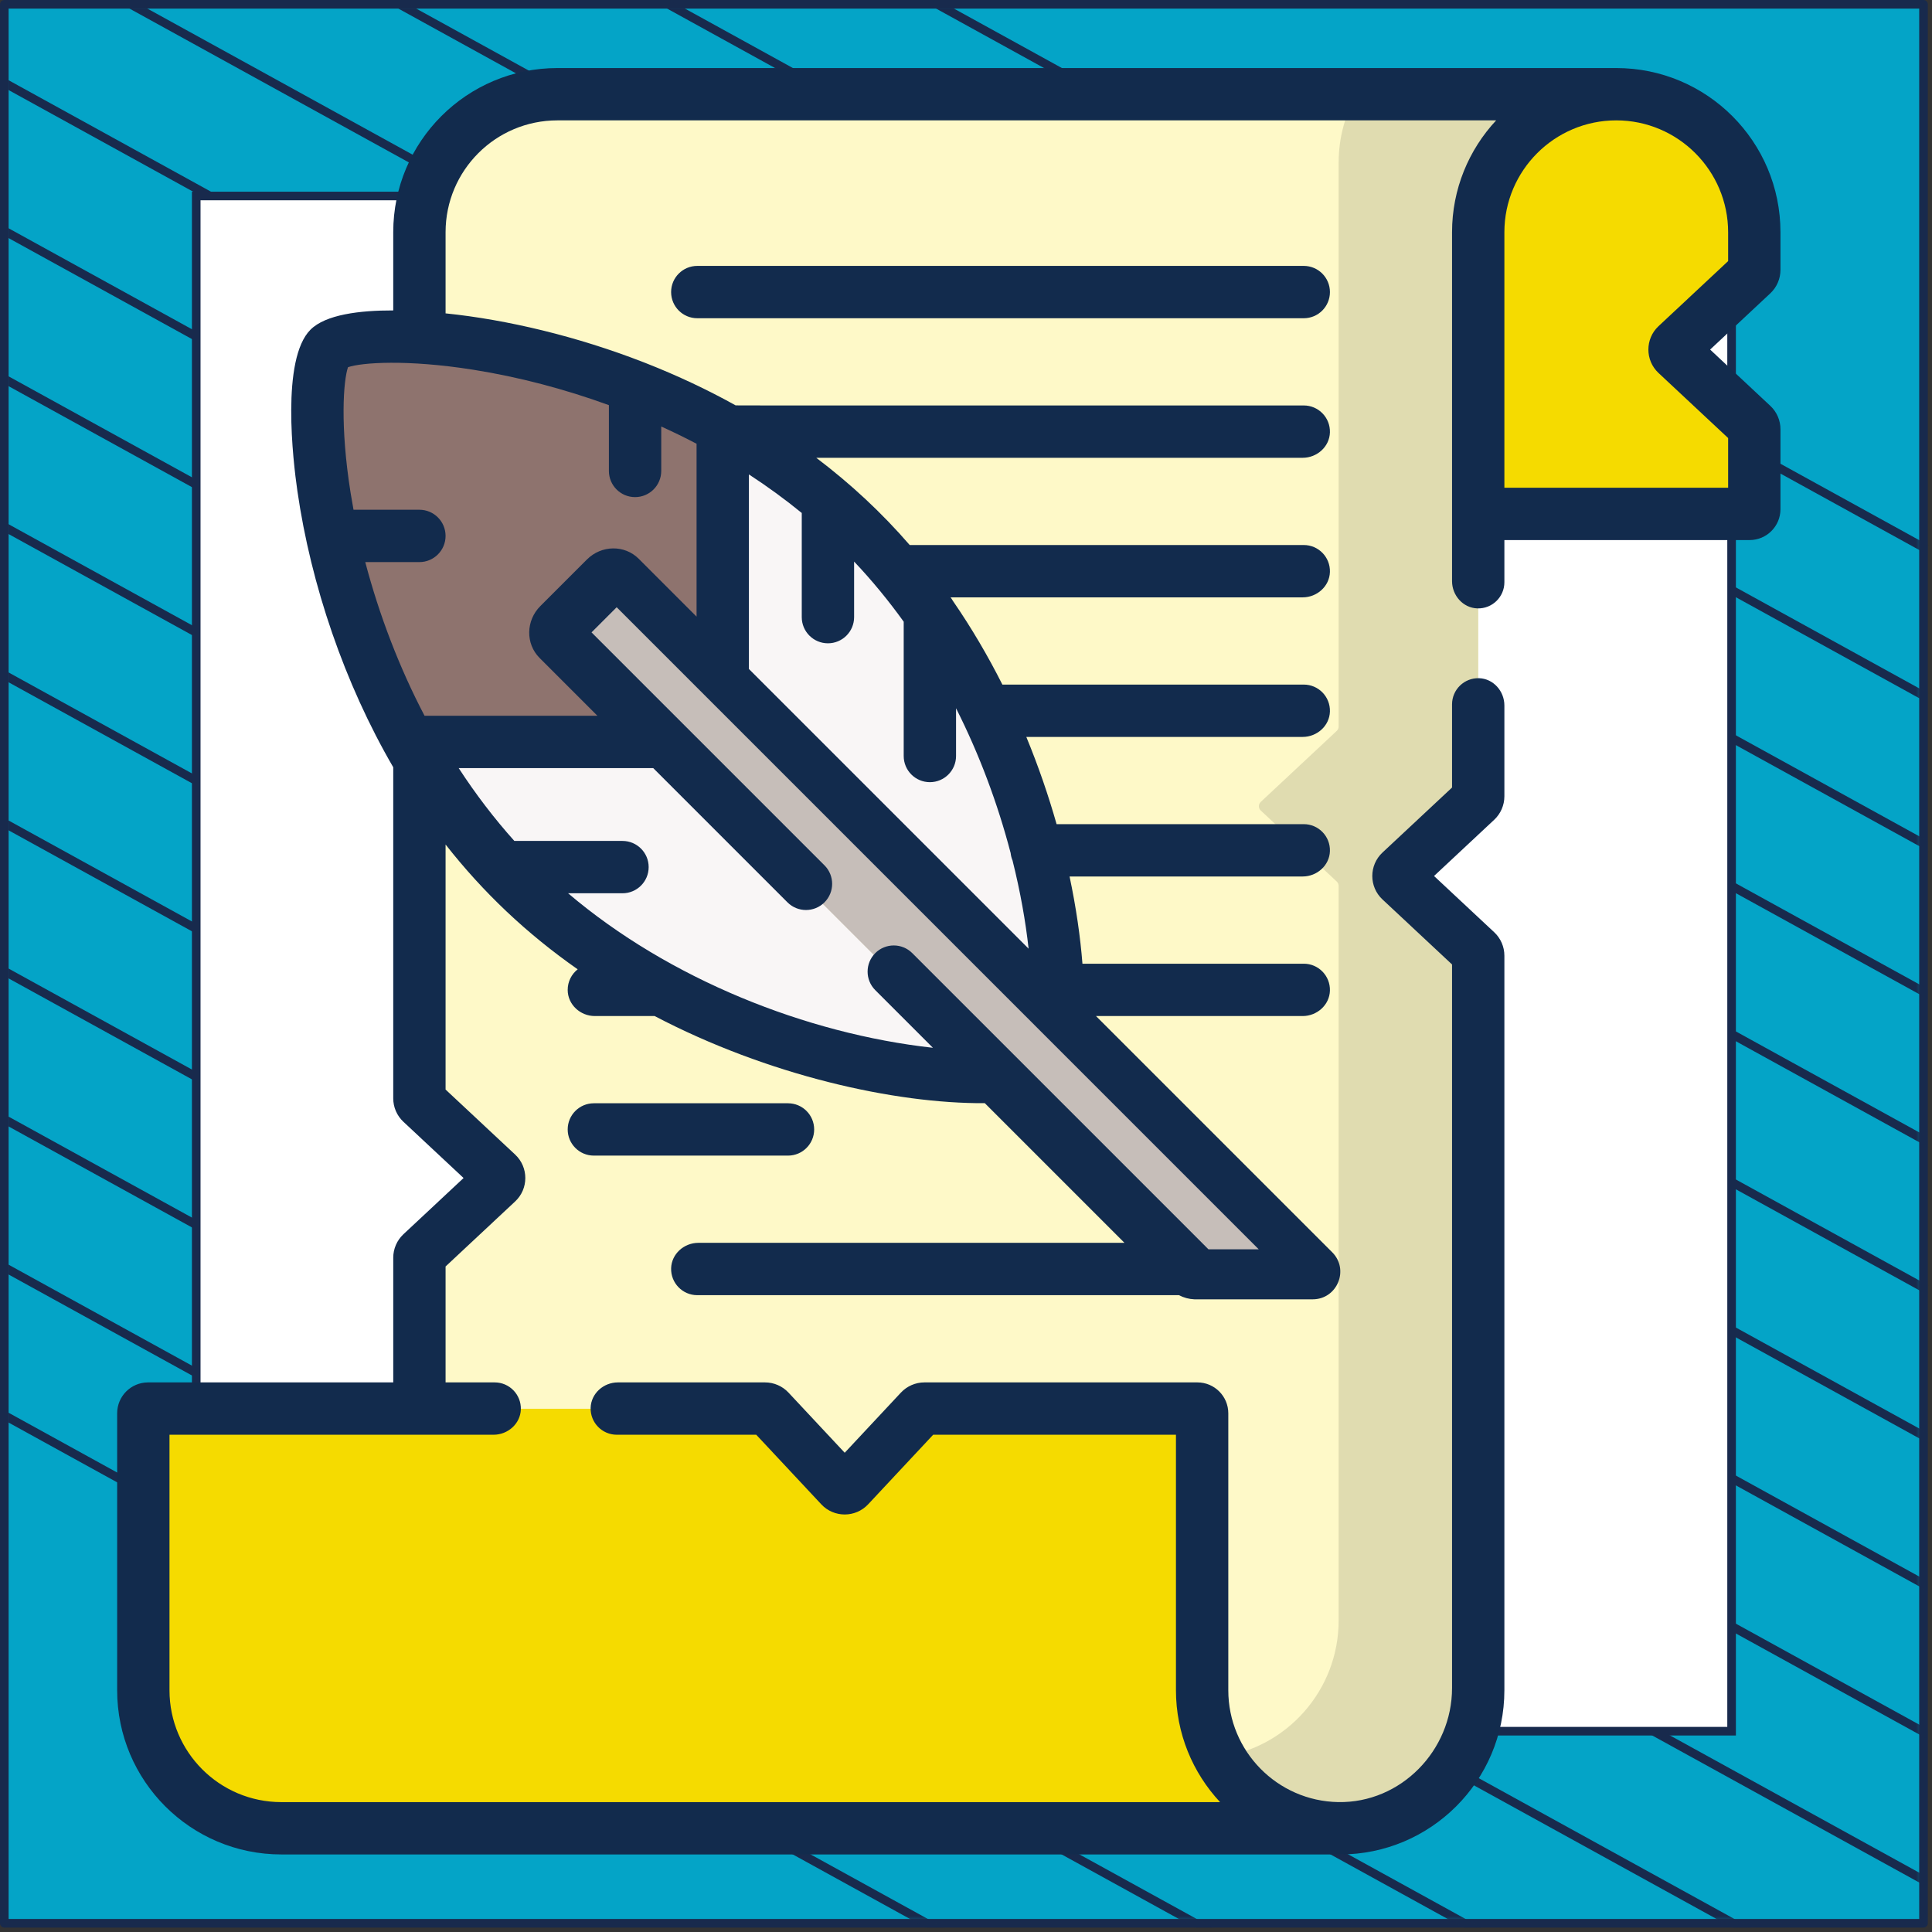 <?xml version="1.0" encoding="UTF-8"?> <svg xmlns="http://www.w3.org/2000/svg" width="302" height="302" viewBox="0 0 302 302" fill="none"><rect x="0" y="0" width="302" height="302" fill="#333333" stroke="none"/><path d="M300.673 0.673H0.673V300.635H300.673V0.673Z" fill="#04A4C7" stroke="#182A4D" stroke-width="1.346" stroke-linejoin="round"></path><mask id="mask0_3619_1968" style="mask-type:luminance" maskUnits="userSpaceOnUse" x="0" y="0" width="301" height="301"><path d="M300.673 0.635H0.673V300.598H300.673V0.635Z" fill="white"></path></mask><g mask="url(#mask0_3619_1968)"><path d="M-285.35 63.721L219.469 341.721" stroke="#182A4D" stroke-width="1.346" stroke-miterlimit="10"></path><path d="M-264.281 52.179L240.605 330.217" stroke="#182A4D" stroke-width="1.346" stroke-miterlimit="10"></path><path d="M-243.146 40.675L261.672 318.676" stroke="#182A4D" stroke-width="1.346" stroke-miterlimit="10"></path><path d="M-222.009 29.171L282.809 307.172" stroke="#182A4D" stroke-width="1.346" stroke-miterlimit="10"></path><path d="M-200.872 17.667L303.946 295.668" stroke="#182A4D" stroke-width="1.346" stroke-miterlimit="10"></path><path d="M-179.737 6.163L325.082 284.164" stroke="#182A4D" stroke-width="1.346" stroke-miterlimit="10"></path><path d="M-158.6 -5.378L346.218 272.66" stroke="#182A4D" stroke-width="1.346" stroke-miterlimit="10"></path><path d="M-137.532 -16.882L367.286 261.118" stroke="#182A4D" stroke-width="1.346" stroke-miterlimit="10"></path><path d="M-116.396 -28.386L388.422 249.614" stroke="#182A4D" stroke-width="1.346" stroke-miterlimit="10"></path><path d="M-95.259 -39.89L409.559 238.11" stroke="#182A4D" stroke-width="1.346" stroke-miterlimit="10"></path><path d="M-74.123 -51.394L430.696 226.607" stroke="#182A4D" stroke-width="1.346" stroke-miterlimit="10"></path><path d="M-52.986 -62.898L451.832 215.102" stroke="#182A4D" stroke-width="1.346" stroke-miterlimit="10"></path><path d="M-31.918 -74.439L472.9 203.599" stroke="#182A4D" stroke-width="1.346" stroke-miterlimit="10"></path><path d="M-10.781 -85.943L494.037 192.057" stroke="#182A4D" stroke-width="1.346" stroke-miterlimit="10"></path></g><path d="M270.673 30.636H30.673V270.611H270.673V30.636Z" fill="white" stroke="#182A4D" stroke-width="1.346" stroke-miterlimit="10"></path><path d="M187.91 264.209V220.92C187.91 220.512 187.579 220.181 187.171 220.181H144.494C144.238 220.181 143.995 220.286 143.821 220.473L132.714 232.356C132.35 232.745 131.733 232.745 131.368 232.356L120.262 220.473C120.088 220.286 119.844 220.181 119.589 220.181H23.143C22.735 220.181 22.404 220.512 22.404 220.92V264.209C22.404 276.126 32.065 285.787 43.981 285.787H209.489C197.571 285.787 187.91 276.125 187.91 264.209Z" fill="#F5DB00"></path><path d="M274.223 42.193V36.304C274.223 24.387 264.562 14.726 252.645 14.726C240.728 14.726 231.067 24.387 231.067 36.304V80.332H273.484C273.892 80.332 274.223 80.001 274.223 79.593V67.098C274.223 66.843 274.117 66.599 273.931 66.425L262.048 55.319C261.658 54.954 261.658 54.337 262.048 53.972L273.931 42.866C274.117 42.691 274.223 42.447 274.223 42.193Z" fill="#F5DB00"></path><path d="M87.137 14.726C75.22 14.726 65.559 24.387 65.559 36.304V52.742C77.718 53.48 95.8 57.394 112.975 66.925C120.617 71.166 128.08 76.519 134.761 83.2C159.287 107.726 165.921 142.786 165.314 158.6L112.975 106.262L96.949 90.236C96.342 89.629 95.306 89.68 94.635 90.351L87.35 97.637C86.679 98.308 86.627 99.343 87.234 99.95L103.26 115.976L155.598 168.314C139.783 168.92 104.725 162.286 80.199 137.761C74.35 131.911 69.518 125.462 65.559 118.818V171.687C65.559 171.943 65.665 172.186 65.852 172.36L77.734 183.467C78.124 183.831 78.124 184.449 77.734 184.813L65.851 195.919C65.665 196.093 65.559 196.337 65.559 196.592V220.179H119.588C119.843 220.179 120.087 220.285 120.261 220.471L131.367 232.354C131.731 232.743 132.349 232.743 132.713 232.354L143.82 220.471C143.994 220.285 144.237 220.179 144.493 220.179H187.17C187.578 220.179 187.909 220.51 187.909 220.919V264.207C187.909 276.124 197.57 285.785 209.487 285.785C221.405 285.785 231.065 276.124 231.065 264.207V149.384C231.065 149.128 230.959 148.885 230.773 148.711L218.89 137.604C218.501 137.24 218.501 136.622 218.89 136.258L230.773 125.152C230.96 124.978 231.066 124.734 231.066 124.479V36.304C231.066 24.387 240.727 14.726 252.644 14.726H87.137Z" fill="#FEF9C8"></path><path d="M212.07 14.726C210.276 17.873 209.251 21.515 209.251 25.396V113.57C209.251 113.826 209.145 114.069 208.959 114.243L197.076 125.35C196.687 125.714 196.687 126.332 197.076 126.696L208.959 137.802C209.145 137.976 209.251 138.22 209.251 138.475V253.3C209.251 264.219 201.142 273.243 190.617 274.678C194.301 281.303 201.371 285.786 209.489 285.786C221.406 285.786 231.067 276.125 231.067 264.208V149.384C231.067 149.128 230.961 148.885 230.774 148.711L218.892 137.604C218.502 137.24 218.502 136.622 218.892 136.258L230.775 125.152C230.961 124.978 231.067 124.734 231.067 124.479V36.304C231.067 24.387 240.728 14.726 252.645 14.726H212.07Z" fill="#FEF9C8"></path><path d="M212.07 14.726C210.276 17.873 209.251 21.515 209.251 25.396V113.57C209.251 113.826 209.145 114.069 208.959 114.243L197.076 125.35C196.687 125.714 196.687 126.332 197.076 126.696L208.959 137.802C209.145 137.976 209.251 138.22 209.251 138.475V253.3C209.251 264.219 201.142 273.243 190.617 274.678C194.301 281.303 201.371 285.786 209.489 285.786C221.406 285.786 231.067 276.125 231.067 264.208V149.384C231.067 149.128 230.961 148.885 230.774 148.711L218.892 137.604C218.502 137.24 218.502 136.622 218.892 136.258L230.775 125.152C230.961 124.978 231.067 124.734 231.067 124.479V36.304C231.067 24.387 240.728 14.726 252.645 14.726H212.07Z" fill="black" fill-opacity="0.12"></path><path d="M203.836 198.593C204.378 198.593 204.65 197.937 204.267 197.553L96.95 90.236C96.343 89.629 95.307 89.681 94.636 90.351L87.35 97.637C86.679 98.308 86.628 99.344 87.235 99.951L185.698 198.414C185.812 198.528 185.967 198.593 186.129 198.593H203.836Z" fill="#C6BEB9"></path><path d="M165.314 158.601C165.921 142.787 159.287 107.726 134.761 83.2C128.08 76.52 120.618 71.166 112.975 66.926V106.263L165.314 158.601Z" fill="#F9F6F6"></path><path d="M103.26 115.976H63.925C68.166 123.618 73.519 131.08 80.2 137.761C104.725 162.287 139.783 168.921 155.598 168.314L103.26 115.976Z" fill="#F9F6F6"></path><path d="M87.234 99.951C86.627 99.344 86.679 98.308 87.35 97.637L94.635 90.351C95.306 89.68 96.342 89.629 96.949 90.236L112.975 106.263V66.925C85.205 51.514 55.061 50.791 51.426 54.426C47.79 58.062 48.514 88.206 63.925 115.976H103.26L87.234 99.951Z" fill="#8E736E"></path><path d="M108.996 41.564C106.737 41.564 104.905 43.395 104.905 45.654C104.905 47.914 106.737 49.745 108.996 49.745H203.797C206.056 49.745 207.888 47.914 207.888 45.654C207.888 43.395 206.056 41.564 203.797 41.564H108.996Z" fill="#122B4D"></path><path d="M127.266 176.549C127.266 174.289 125.435 172.458 123.176 172.458H92.829C90.57 172.458 88.739 174.289 88.739 176.549C88.739 178.808 90.57 180.639 92.829 180.639H123.176C125.435 180.639 127.266 178.808 127.266 176.549Z" fill="#122B4D"></path><path d="M208.238 195.74L171.321 158.823H203.626C205.866 158.823 207.819 157.097 207.886 154.858C207.955 152.542 206.098 150.642 203.797 150.642H169.202C168.879 146.512 168.226 141.906 167.189 137.008H203.626C205.866 137.008 207.819 135.281 207.886 133.043C207.955 130.726 206.098 128.827 203.797 128.827H165.161C163.898 124.384 162.331 119.8 160.427 115.192H203.626C205.866 115.192 207.819 113.466 207.886 111.227C207.955 108.91 206.098 107.011 203.797 107.011H156.687C154.446 102.562 151.871 98.155 148.932 93.896C148.83 93.714 148.715 93.54 148.588 93.376H203.626C205.866 93.376 207.819 91.65 207.886 89.411C207.955 87.095 206.098 85.195 203.797 85.195H142.201C137.825 80.146 133.029 75.676 127.595 71.56H203.626C205.866 71.56 207.819 69.834 207.886 67.595C207.955 65.279 206.098 63.379 203.797 63.379C110.95 63.379 115.045 63.396 114.961 63.349C110.667 60.958 105.894 58.704 100.946 56.76C100.824 56.705 100.7 56.657 100.572 56.614C90.243 52.594 79.302 49.97 69.65 48.984V36.304C69.65 26.645 77.48 18.816 87.137 18.816H233.871C229.596 23.403 226.976 29.554 226.976 36.304V90.842C226.976 93.082 228.702 95.035 230.941 95.102C233.257 95.171 235.157 93.314 235.157 91.013V84.422H273.483C276.151 84.422 278.313 82.26 278.313 79.592V67.097C278.313 65.709 277.738 64.383 276.723 63.436L267.318 54.645L276.723 45.854C277.733 44.91 278.313 43.575 278.313 42.192V36.304C278.314 22.128 266.821 10.636 252.645 10.636H87.138C72.962 10.636 61.469 22.128 61.469 36.304V48.524C56.21 48.513 50.895 49.171 48.533 51.535C43.924 56.143 45.799 71.988 46.484 76.735C48.601 91.414 53.86 106.858 61.469 119.933V171.689C61.469 173.077 62.044 174.402 63.058 175.35L72.464 184.141L63.055 192.936C62.047 193.88 61.47 195.214 61.47 196.594V216.09H23.143C20.476 216.09 18.313 218.253 18.313 220.92V264.209C18.313 278.385 29.805 289.877 43.981 289.877H209.489C223.603 289.877 235.157 278.401 235.157 264.209V149.384C235.157 147.996 234.582 146.67 233.567 145.722L224.162 136.932L233.567 128.141C234.577 127.197 235.157 125.862 235.157 124.479V110.273C235.157 108.033 233.432 106.08 231.193 106.013C228.876 105.944 226.976 107.801 226.976 110.102V123.103L216.098 133.27C213.983 135.249 213.98 138.615 216.098 140.593L226.976 150.76V263.861C226.976 273.645 218.969 281.861 209.186 281.694C199.682 281.532 192.001 273.751 192.001 264.209V220.92C192.001 218.253 189.838 216.09 187.171 216.09H144.494C143.114 216.09 141.782 216.667 140.832 217.679L132.041 227.085L123.246 217.676C122.302 216.668 120.969 216.09 119.588 216.09H96.586C94.346 216.09 92.393 217.816 92.326 220.055C92.257 222.371 94.114 224.271 96.415 224.271H118.212L128.38 235.149C130.358 237.264 133.722 237.266 135.702 235.148L145.869 224.271H183.819V264.209C183.819 270.959 186.439 277.11 190.714 281.697H43.981C34.323 281.697 26.494 273.867 26.494 264.209V224.271H77.155C79.395 224.271 81.348 222.545 81.415 220.306C81.484 217.99 79.627 216.09 77.326 216.09H69.65V197.969L80.526 187.803C82.64 185.831 82.65 182.464 80.527 180.479L69.65 170.312V132.008C75.576 139.552 82.305 145.917 90.3 151.518C89.344 152.271 88.732 153.441 88.739 154.754C88.75 157.03 90.705 158.823 92.981 158.823H102.328C119.987 168.079 139.854 172.536 153.94 172.442L175.772 194.274H109.167C106.927 194.274 104.974 196 104.907 198.239C104.838 200.555 106.695 202.455 108.996 202.455H184.294C185.03 202.846 185.853 203.07 186.706 203.103H205.188C209.031 203.103 210.955 198.457 208.238 195.74ZM252.645 18.816C262.287 18.816 270.132 26.661 270.132 36.304V40.816L259.254 50.984C257.139 52.962 257.137 56.328 259.255 58.306L270.132 68.473V76.242H235.157V36.304C235.157 26.661 243.002 18.816 252.645 18.816ZM188.9 195.286C188.9 195.286 151.667 158.053 142.601 148.987C141.004 147.39 138.414 147.389 136.816 148.987C135.219 150.585 135.219 153.174 136.816 154.772L145.829 163.785C126.042 161.597 104.577 153.046 88.804 139.631H97.305C99.564 139.631 101.396 137.8 101.396 135.54C101.396 133.281 99.564 131.45 97.305 131.45H80.401C77.265 127.953 74.357 124.147 71.701 120.066H102.11L123.094 141.05C124.692 142.647 127.282 142.647 128.879 141.05C130.476 139.452 130.476 136.862 128.879 135.265L92.465 98.851L96.395 94.921C116.396 114.922 178.221 176.748 196.759 195.286H188.9V195.286ZM129.418 100.558C131.678 100.558 133.509 98.727 133.509 96.467V87.78C136.342 90.773 138.921 93.926 141.263 97.183V118.176C141.263 120.435 143.095 122.266 145.354 122.266C147.613 122.266 149.444 120.435 149.444 118.176V110.709C153.068 117.882 155.944 125.56 157.976 133.338C158.018 133.749 158.121 134.141 158.276 134.508C159.503 139.415 160.321 144.075 160.786 148.29L117.065 104.57V74.158C119.962 76.043 122.721 78.055 125.327 80.186V96.469C125.328 98.727 127.159 100.558 129.418 100.558ZM54.398 57.399C56.484 56.675 63.563 56.143 74.001 57.799C81.075 58.922 88.273 60.814 95.18 63.331V73.615C95.18 75.875 97.012 77.706 99.271 77.706C101.53 77.706 103.361 75.875 103.361 73.615V66.669C105.243 67.523 107.087 68.423 108.884 69.366V96.388L99.842 87.345C97.639 85.142 94.018 85.185 91.743 87.46L84.457 94.744C82.192 97.008 82.14 100.642 84.342 102.844L93.384 111.886H66.365C62.465 104.452 59.298 96.218 57.096 87.862H65.559C67.818 87.862 69.649 86.031 69.649 83.771C69.649 81.512 67.818 79.681 65.559 79.681H55.26C55.094 78.786 54.94 77.893 54.798 77.002C53.142 66.564 53.675 59.484 54.398 57.399Z" fill="#122B4D"></path></svg> 